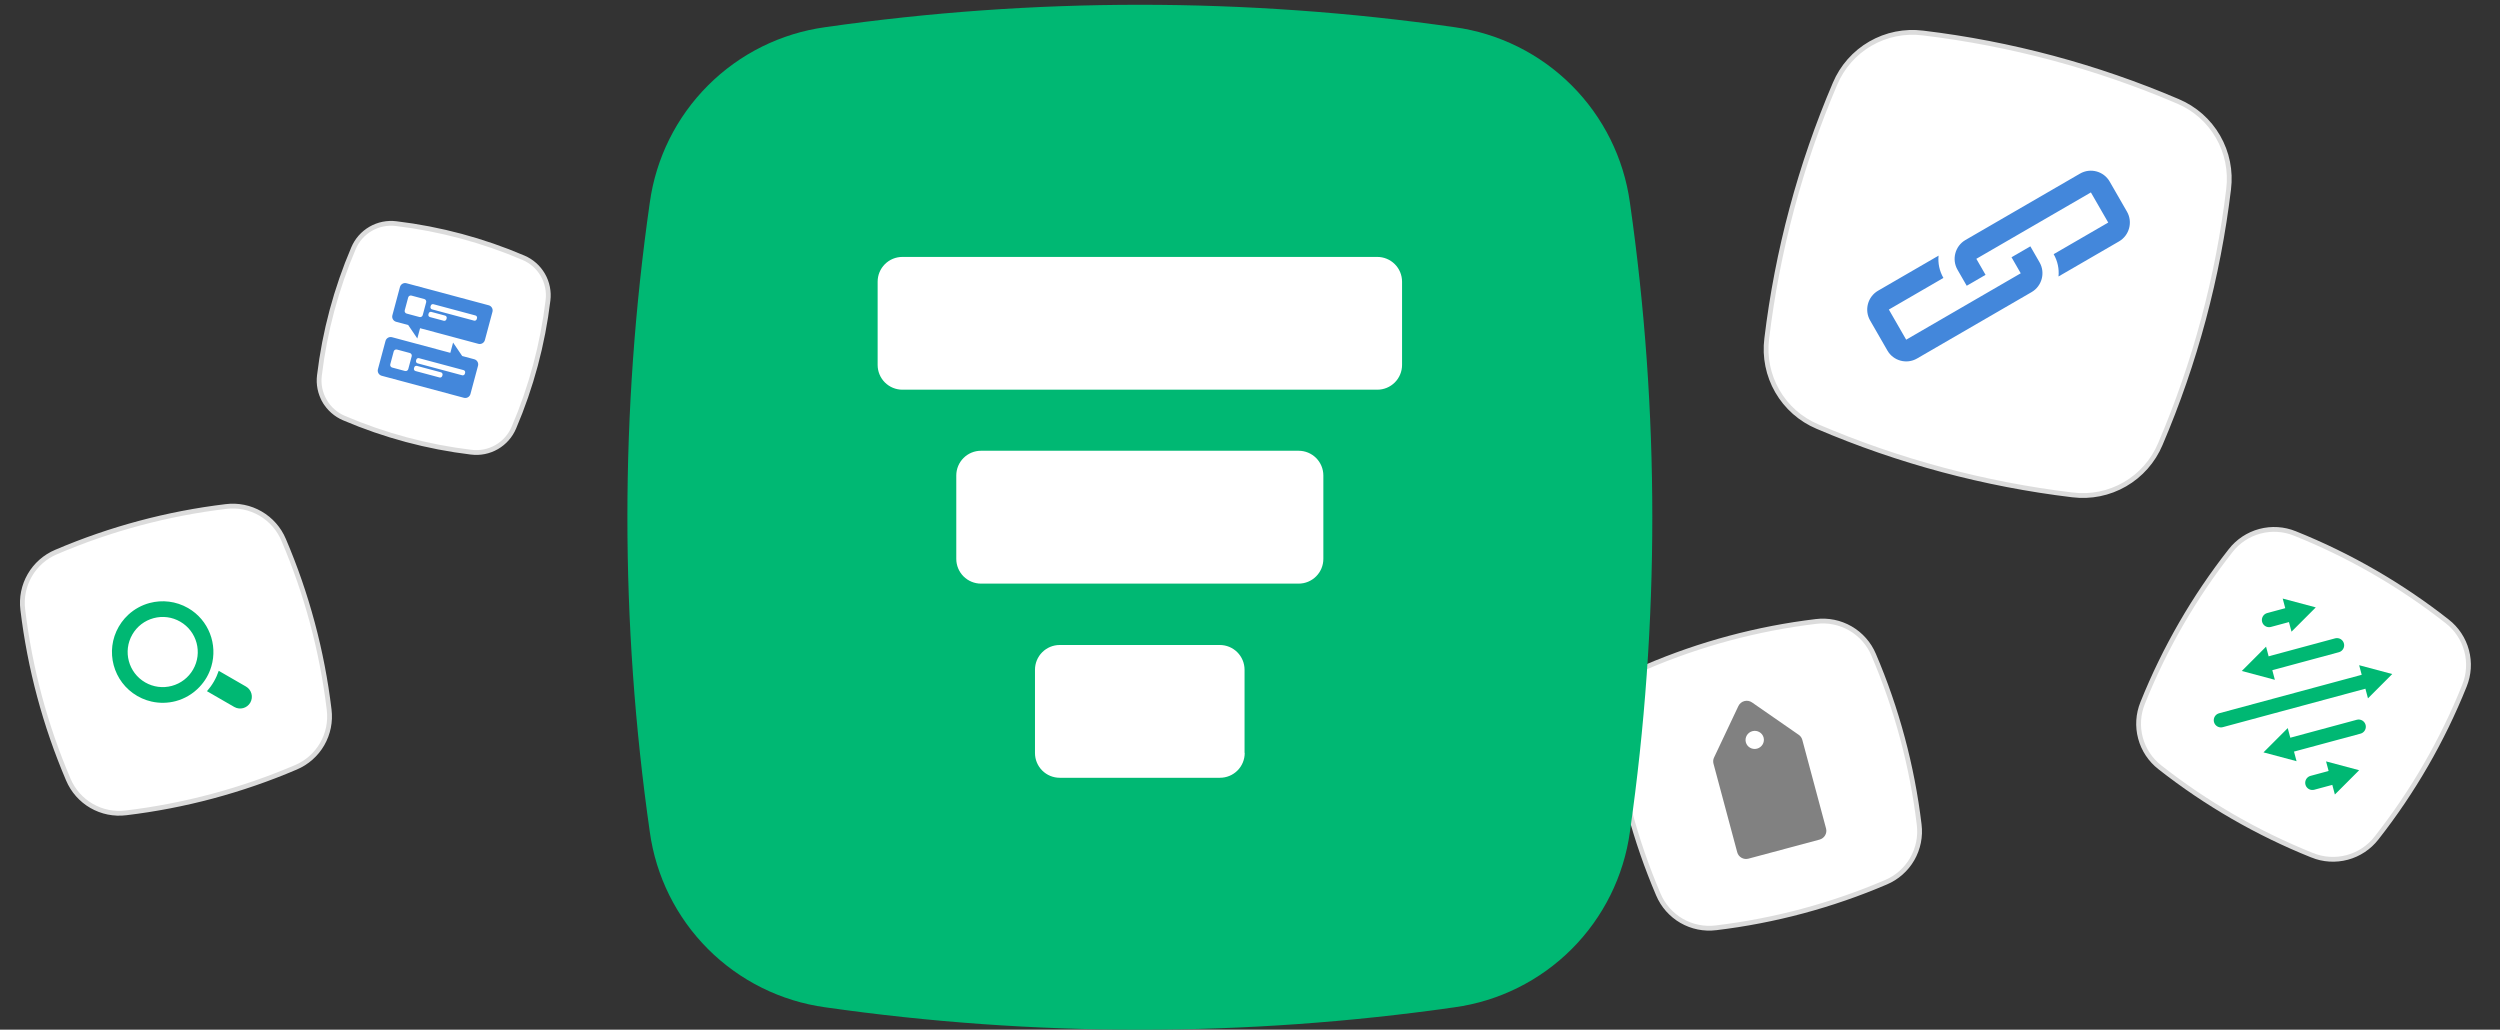 <?xml version="1.0" encoding="utf-8"?>
<svg xmlns="http://www.w3.org/2000/svg" xmlns:xlink="http://www.w3.org/1999/xlink" fill="none" height="215" viewBox="0 0 522 215" width="522">
  <rect x="0" y="0" width="522" height="215" fill="#333333" stroke="none"/>
  <clipPath id="a">
    <path d="m0 0h20v20h-20z" transform="matrix(.966 .259 -.259 .966 83.799 58.852)"/>
  </clipPath>
  <path d="m98.397 94.42-.002-0c-9.144-1.099-18.085-3.495-26.554-7.115l-.002-.001c-1.711-.721-3.14-1.982-4.069-3.59l-.433.25.433-.25c-.928-1.608-1.306-3.476-1.075-5.319l0-.003c1.099-9.144 3.495-18.085 7.115-26.555l.001-.002c.722-1.711 1.982-3.139 3.59-4.067 1.608-.928 3.476-1.305 5.318-1.074l.003 0c9.144 1.099 18.086 3.495 26.555 7.115l.002.001c1.71.721 3.139 1.982 4.067 3.59s1.306 3.475 1.075 5.317v.003c-1.1 9.144-3.495 18.086-7.116 26.554l-.001.002c-.721 1.711-1.981 3.14-3.589 4.068s-3.475 1.306-5.317 1.076z" fill="#fff" stroke="#dcdcdc"/>
  <g clip-path="url(#a)">
    <path d="m102.044 63.741-17.172-4.601c-.59-.158-1.203.195-1.361.786l-1.582 5.903c-.158.59.195 1.203.786 1.361l2.517.674 1.904 2.811.575-2.147 12.176 3.263c.59.158 1.202-.195 1.36-.786l1.582-5.903c.158-.59-.195-1.203-.786-1.361zm-17.143 1.733c-.295-.079-.472-.385-.393-.68l.719-2.683c.079-.295.385-.472.68-.393l2.683.719c.295.079.472.385.393.68l-.719 2.683c-.079.295-.385.472-.68.393zm8.311 1.18c-.065.241-.316.387-.558.322l-2.882-.772c-.241-.065-.387-.316-.322-.558l.053-.199c.065-.241.317-.387.558-.322l2.882.772c.241.065.387.316.322.558zm6.334-.028c-.065.241-.317.387-.558.322l-8.779-2.352c-.241-.065-.387-.317-.322-.558l.053-.199c.065-.241.317-.387.558-.322l8.779 2.352c.241.065.387.316.322.558zm-.521 8.384-2.517-.674-1.904-2.811-.575 2.147-12.176-3.263c-.59-.158-1.203.195-1.361.786l-1.582 5.903c-.158.59.195 1.203.786 1.361l17.172 4.601c.59.158 1.203-.195 1.361-.786l1.582-5.903c.158-.59-.195-1.203-.786-1.361zm-13.78 2.059c-.079.295-.385.472-.68.393l-2.683-.719c-.295-.079-.472-.385-.393-.68l.719-2.683c.079-.295.385-.472.68-.393l2.683.719c.295.079.472.385.393.68zm7.094 1.429c-.065.241-.317.387-.558.322l-5.023-1.346c-.241-.065-.387-.316-.322-.558l.053-.199c.065-.241.317-.387.558-.322l5.028 1.347c.241.065.387.317.322.558l-.053.199zm4.724-.46c-.065.241-.317.387-.558.322l-9.316-2.496c-.241-.065-.387-.316-.322-.558l.053-.199c.065-.241.316-.387.558-.322l9.316 2.496c.241.065.387.316.322.558z" fill="#4387db"/>
  </g>
  <path d="m393.769 184.224-.003.001c-11.306 4.833-23.243 8.032-35.451 9.5h-.002c-2.493.313-5.02-.198-7.196-1.454-2.176-1.257-3.882-3.19-4.857-5.505l-.001-.002c-4.833-11.307-8.032-23.244-9.5-35.452v-.002c-.312-2.493.199-5.019 1.456-7.195 1.256-2.175 3.189-3.88 5.504-4.855l.002-.001c11.306-4.833 23.243-8.032 35.451-9.5h.003c2.492-.312 5.018.199 7.193 1.455 2.175 1.255 3.88 3.188 4.856 5.502l.001.002c4.833 11.306 8.032 23.243 9.499 35.452v.002c.313 2.493-.197 5.019-1.453 7.195s-3.188 3.881-5.502 4.857z" fill="#fff" stroke="#dcdcdc"/>
  <path d="m375.584 153.436-9.765-6.771c-.977-.677-2.34-.312-2.847.763l-5.081 10.749c-.19.403-.228.853-.113 1.282l4.957 18.502c.269 1.003 1.324 1.601 2.344 1.327l14.836-3.975c1.02-.273 1.635-1.318 1.366-2.322l-4.958-18.502c-.114-.428-.373-.799-.739-1.053zm-8.709 2.881c-1.02.273-2.075-.324-2.344-1.328-.269-1.003.346-2.048 1.366-2.321s2.074.324 2.343 1.328c.269 1.003-.345 2.048-1.365 2.321z" fill="#818181"/>
  <path d="m482.78 178.574-.003-.001c-11.412-4.577-22.114-10.756-31.784-18.351l-.002-.001c-1.984-1.542-3.41-3.69-4.06-6.117-.65-2.426-.49-4.999.458-7.326l.001-.003c4.577-11.412 10.756-22.115 18.351-31.785l.001-.002c1.542-1.983 3.69-3.408 6.116-4.058 2.427-.65 4.999-.489 7.326.459h.002c11.412 4.578 22.115 10.757 31.785 18.351l.002.002c1.983 1.542 3.408 3.689 4.058 6.115s.489 4.998-.457 7.324l-.001.003c-4.577 11.412-10.756 22.114-18.351 31.785l-.002.002c-1.541 1.983-3.688 3.409-6.115 4.059-2.426.651-4.998.491-7.325-.456z" fill="#fff" stroke="#dcdcdc"/>
  <path d="m478.562 128.164-4.783 1.291" stroke="#00b873" stroke-linecap="round" stroke-miterlimit="10" stroke-width="3"/>
  <path d="m476.627 124.98 6.905 1.844-5.064 5.072z" fill="#00b873"/>
  <path d="m487.61 162.159-4.783 1.29" stroke="#00b873" stroke-linecap="round" stroke-miterlimit="10" stroke-width="3"/>
  <path d="m485.681 158.978 6.905 1.844-5.064 5.072z" fill="#00b873"/>
  <path d="m487.96 134.736-14.893 4.022" stroke="#00b873" stroke-linecap="round" stroke-miterlimit="10" stroke-width="3"/>
  <path d="m473.154 135.023-5.067 5.078 6.905 1.845z" fill="#00b873"/>
  <path d="m492.485 151.738-14.899 4.019" stroke="#00b873" stroke-linecap="round" stroke-miterlimit="10" stroke-width="3"/>
  <path d="m477.68 152.025-5.064 5.072 6.905 1.844z" fill="#00b873"/>
  <path d="m494.52 142.077-30.788 8.305" stroke="#00b873" stroke-linecap="round" stroke-miterlimit="10" stroke-width="3"/>
  <path d="m492.592 138.896 6.904 1.844-5.064 5.073z" fill="#00b873"/>
  <path d="m61.769 160.224-.002.001c-11.306 4.833-23.243 8.032-35.451 9.5h-.003c-2.493.313-5.02-.198-7.196-1.454-2.176-1.257-3.881-3.19-4.857-5.505l-.001-.002c-4.833-11.307-8.031-23.244-9.499-35.452l-0-.002c-.312-2.493.199-5.019 1.455-7.195 1.256-2.175 3.189-3.88 5.504-4.855l.002-.001c11.306-4.833 23.243-8.032 35.451-9.5h.003c2.492-.312 5.018.199 7.193 1.455 2.175 1.255 3.88 3.188 4.856 5.502l.001.002c4.833 11.306 8.032 23.243 9.499 35.452l0.0.002c.313 2.493-.198 5.019-1.453 7.195-1.256 2.176-3.188 3.881-5.503 4.857z" fill="#fff" stroke="#dcdcdc"/>
  <path d="m52.262 146.709c-.338.585-.887.984-1.491 1.146s-1.279.091-1.865-.247l-5.691-3.286c.537-.611 1.024-1.281 1.441-2.004.418-.724.755-1.479 1.016-2.251l5.691 3.286c1.17.676 1.573 2.177.899 3.356zm-8.143-7.538c-.231.781-.549 1.541-.973 2.275s-.931 1.391-1.484 1.98c-1.366 1.445-3.089 2.464-4.944 2.961-1.636.438-3.378.482-5.072.1-.679-.151-1.351-.375-2.004-.668-.327-.146-.65-.311-.969-.495-5.064-2.924-6.801-9.409-3.878-14.472.184-.319.381-.624.591-.914.42-.58.889-1.11 1.402-1.58 1.276-1.179 2.806-2.011 4.442-2.45 2.618-.701 5.503-.404 8.043 1.055 4.33 2.5 6.219 7.605 4.851 12.197zm-6.484-9.367c-1.691-.977-3.668-1.239-5.556-.733s-3.469 1.721-4.445 3.412c-2.021 3.5-.82 7.98 2.679 10 1.691.977 3.668 1.239 5.556.733s3.469-1.721 4.445-3.412c2.021-3.5.82-7.98-2.679-10z" fill="#00b873"/>
  <path d="m432.731 103.336h-.002c-18.336-2.205-36.264-7.008-53.246-14.267l-.002-.001c-3.523-1.485-6.465-4.08-8.376-7.391-1.912-3.311-2.689-7.156-2.213-10.95v-.003c2.205-18.336 7.009-36.264 14.267-53.246l.001-.002c1.486-3.522 4.081-6.463 7.392-8.373 3.311-1.911 7.155-2.687 10.948-2.212l.002 0c18.336 2.205 36.264 7.009 53.246 14.267l.002.001c3.522 1.485 6.462 4.08 8.373 7.39s2.688 7.153 2.213 10.946v.003c-2.204 18.336-7.008 36.264-14.268 53.246l-.001.002c-1.484 3.523-4.079 6.464-7.389 8.376-3.31 1.911-7.154 2.689-10.947 2.214z" fill="#fff" stroke="#dcdcdc"/>
  <path d="m434.309 36.248-18.263 10.585-3.839 2.225-1.818 1.054c-2.16 1.252-2.908 4.042-1.663 6.207l.304.529 1.621 2.819 3.933-2.279-1.621-2.819-.305-.529 1.819-1.054 3.839-2.225 3.932-2.279 3.932-2.279 10.398-6.027 3.618 6.291-11.393 6.603c.842 1.464 1.167 3.092 1.011 4.657l12.636-7.324c2.16-1.252 2.908-4.042 1.663-6.207l-3.619-6.291c-1.244-2.164-4.025-2.91-6.185-1.657z" fill="#4387db"/>
  <path d="m421.93 57.063-2.813 1.63-2.844 1.649-3.932 2.279-4.912 2.847-9.418 5.459-3.618-6.291 11.392-6.603c-.842-1.464-1.167-3.092-1.01-4.657l-12.636 7.324c-2.16 1.252-2.908 4.042-1.663 6.207l3.618 6.291c1.245 2.165 4.026 2.91 6.186 1.657l18.262-10.585 2.518-1.459 3.14-1.82c2.16-1.252 2.908-4.042 1.663-6.207l-1.926-3.348-3.932 2.279z" fill="#4387db"/>
  <path d="m303.711 210.323c-43.582 6.236-87.829 6.236-131.41 0-9.263-1.277-17.854-5.547-24.465-12.158-6.612-6.612-10.881-15.203-12.158-24.466-6.237-43.581-6.237-87.828 0-131.41 1.279-9.261 5.549-17.849 12.161-24.459 6.611-6.609 15.201-10.877 24.462-12.154 43.581-6.236 87.828-6.236 131.41 0 9.259 1.279 17.846 5.548 24.455 12.157 6.61 6.609 10.878 15.197 12.157 24.456 6.239 43.581 6.239 87.829 0 131.41-1.276 9.261-5.544 17.851-12.154 24.463-6.609 6.611-15.198 10.881-24.458 12.161z" fill="#00b873"/>
  <path d="m271.154 121.861h-66.319c-1.369 0-2.683-.544-3.651-1.512s-1.512-2.282-1.512-3.651v-17.418c0-1.369.544-2.683 1.512-3.651.968-.968 2.282-1.512 3.651-1.512h66.319c1.369 0 2.682.544 3.651 1.512.968.968 1.512 2.281 1.512 3.651v17.396c.003.68-.129 1.354-.387 1.983s-.638 1.2-1.118 1.682c-.479.482-1.049.864-1.677 1.125s-1.301.395-1.981.395zm21.595-45.656v-17.396c0-1.369-.544-2.683-1.513-3.651-.968-.968-2.281-1.512-3.65-1.512h-99.172c-1.369 0-2.682.544-3.651 1.512-.968.968-1.512 2.281-1.512 3.651v17.396c0 1.369.544 2.683 1.512 3.651.969.968 2.282 1.512 3.651 1.512h99.183c1.367-.003 2.677-.548 3.643-1.516.966-.968 1.509-2.28 1.509-3.647zm-32.886 80.997v-17.364c0-1.369-.544-2.682-1.512-3.65-.968-.969-2.281-1.513-3.651-1.513h-33.433c-1.37 0-2.683.544-3.651 1.513-.968.968-1.512 2.281-1.512 3.65v17.397c0 1.369.544 2.682 1.512 3.651.968.968 2.281 1.512 3.651 1.512h33.444c.683.003 1.359-.13 1.99-.39s1.205-.643 1.687-1.126.864-1.057 1.122-1.689c.259-.632.39-1.309.386-1.991z" fill="#fff"/>
</svg>